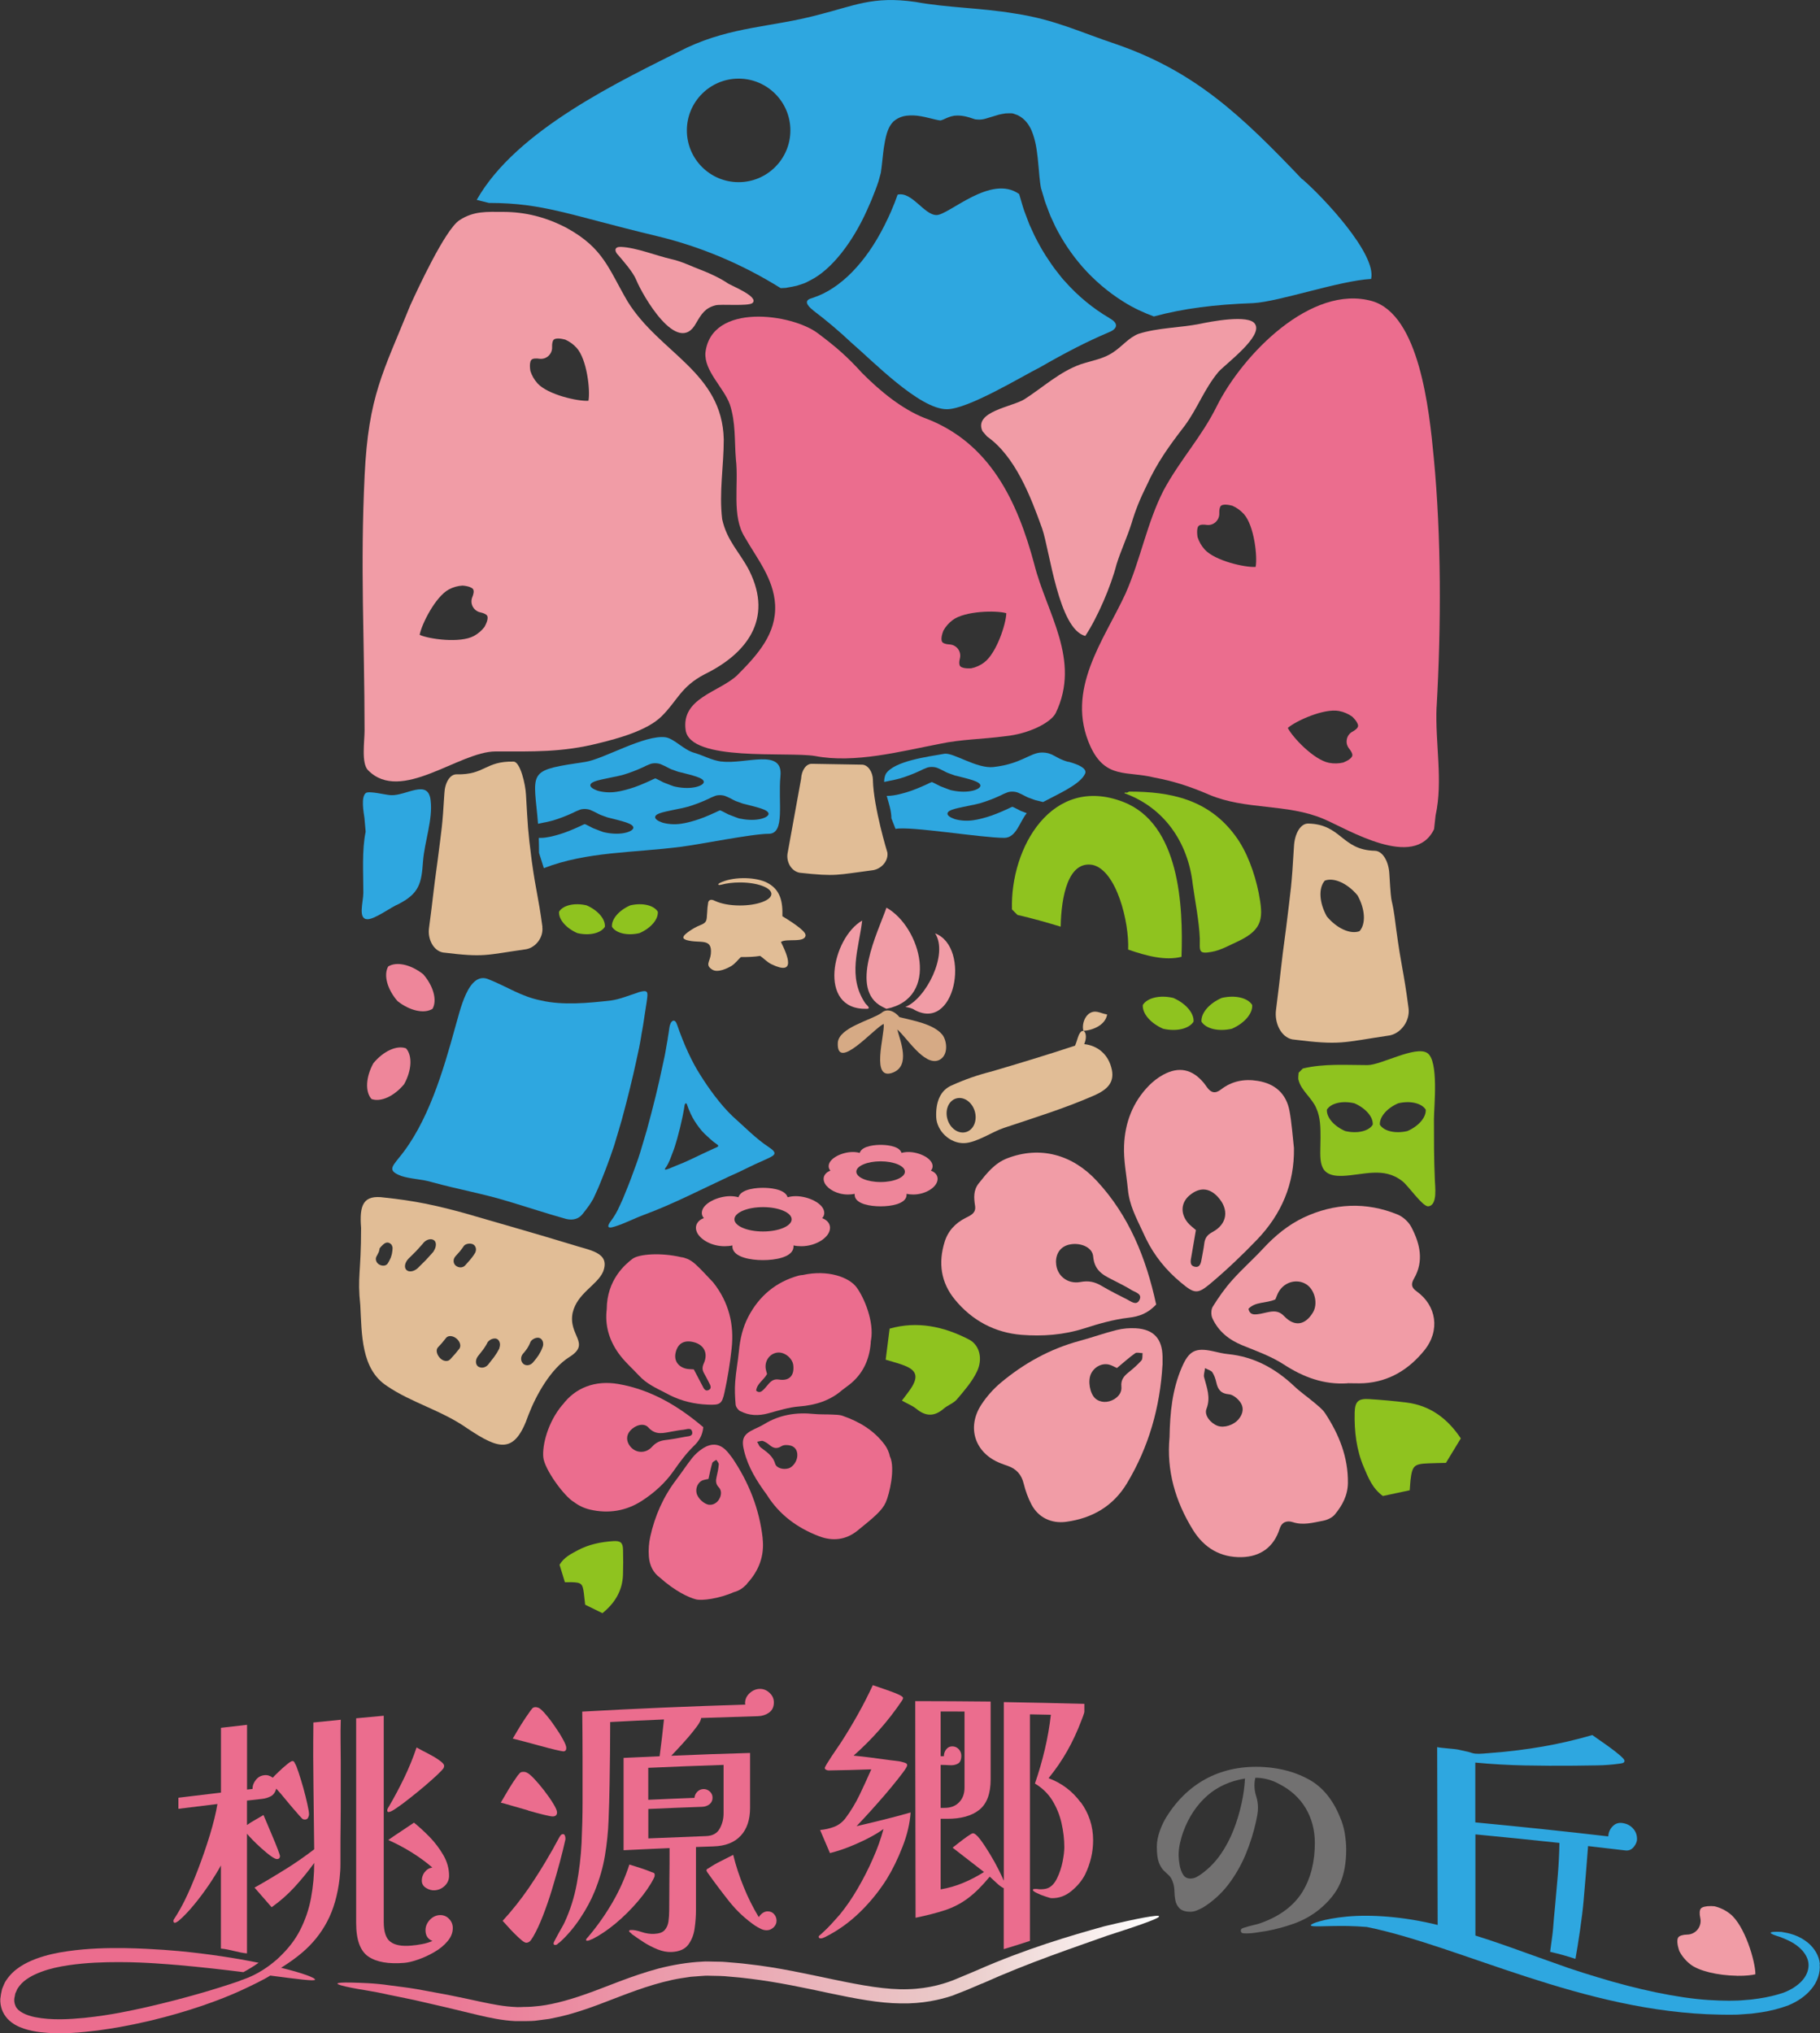 <?xml version="1.0" encoding="UTF-8"?><svg id="_レイヤー_2" xmlns="http://www.w3.org/2000/svg" xmlns:xlink="http://www.w3.org/1999/xlink" viewBox="0 0 298.89 333.86"><rect x="0" y="0" width="298.89" height="333.86" fill="#333333" stroke="none"/><defs><style>.cls-1,.cls-2,.cls-3{fill-rule:evenodd;}.cls-1,.cls-4{fill:#eb6d8e;}.cls-5{fill:#2ea7e0;}.cls-6{fill:#727171;}.cls-7,.cls-3{fill:#8fc31f;}.cls-8{fill:#e1bd96;}.cls-9{fill:#ee869a;}.cls-2,.cls-10{fill:#f19ca6;}.cls-11{fill:#d6aa85;}.cls-12{fill:url(#linear-gradient);}</style><linearGradient id="linear-gradient" x1="55.41" y1="323.21" x2="190.35" y2="323.21" gradientUnits="userSpaceOnUse"><stop offset=".05" stop-color="#eb6d8e"/><stop offset=".76" stop-color="#eaccca"/><stop offset="1" stop-color="#fff"/></linearGradient></defs><g id="_シンボル"><path class="cls-5" d="M59.85,134.31c-.12-.87-.62-3.5.25-4.12.62-.37,3.38.37,4.12.37,2.5.12,6.12-2.75,6.5.87.38,3.12-1,6.75-1.25,10-.25,3.62-.62,5.25-4,7-1.25.5-3.88,2.5-5.12,2.5-1.62,0-.68-2.84-.68-4.34,0-3.25-.25-7.03.38-10.03"/><path class="cls-11" d="M144.76,166.32c-1.88,1.25-6.95,2.4-7.17,4.86-.26,4.94,6.07-2.48,7.54-3.06.2,1.79-2.26,9.56,1.6,7.95,2.76-1.17,1.16-5.04.62-7.04,1.49,1.2,4.43,6.07,6.83,5.04,1.66-.74,1.35-3.25.55-4.21-1.44-1.73-4.75-2.29-7.01-2.85-1.01-1.21-2.19-1.4-2.96-.7Z"/><path class="cls-10" d="M145.58,165.64c8.83-1.77,5.65-13.43,0-16.61-1.41,4.06-6.18,13.43-.71,16.26.21.12.71.35.71.35Z"/><path class="cls-10" d="M142.3,165.64c-8.13.18-5.65-11.66-.71-14.49-.53,4.59-2.47,9.19.53,13.61.59.57.8.9.18.88Z"/><path class="cls-10" d="M148.68,165.33c3.39-1.33,7.11-8.66,4.89-12.08,5.95,2.27,3.3,16.64-3.67,12.4-.5-.23-1.23-.32-1.23-.32Z"/><path class="cls-5" d="M175.46,125.1c-2.25-.61-2.45-1.54-4.36-1.54s-3.33,1.85-7.92,2.38c-2.75.32-6.57-2.39-8.07-2.18h0c-2.74.49-8.21,1.17-9.62,3.28-.21.42-.29.87-.29,1.35.35-.07.72-.15,1.1-.23h0s.15-.03.42-.08c.27-.05.65-.16,1.1-.27.91-.27,2.11-.71,3.29-1.26.3-.15.6-.31,1.07-.48.5-.21,1.3-.18,1.79.03.82.34,1.21.61,1.66.8.81.3,1.36.5,1.38.47h0c2.05.53,4.01.93,4,1.63,0,.61-1.93,1.35-4.61.79h0c-.1-.02-.21-.04-.31-.07h0s-.69-.24-1.69-.64c-.42-.21-1.02-.54-1.33-.66-.02,0-.03-.02-.03,0,.02,0-.02,0-.07.01-.13.05-.41.17-.7.32-1.19.55-2.43,1.06-3.4,1.34-.97.29-1.64.42-1.64.42h0c-.1.02-.2.04-.31.05l-.21.04h0c-.38.06-.74.08-1.09.08.34,1.19.77,2.45.77,3.68l.68,1.74c2.34-.5,14.1,1.47,17.85,1.47,2,0,2.56-2.72,3.7-4.05-.27-.1-.61-.23-.99-.38-.42-.21-1.02-.54-1.33-.66-.02,0-.03-.02-.03,0,.02,0-.02,0-.07.01-.13.05-.41.17-.7.32-1.19.55-2.43,1.06-3.4,1.34-.97.29-1.64.42-1.64.42h0c-.1.02-.2.04-.31.05l-.21.04h0c-1.25.2-2.39.05-3.17-.18-.78-.28-1.2-.6-1.17-.92.09-.68,1.86-.89,3.92-1.35h0s.15-.03.42-.08c.27-.05.65-.16,1.1-.27.91-.27,2.11-.71,3.29-1.26.3-.15.6-.31,1.07-.48.5-.21,1.3-.18,1.79.03.82.34,1.21.61,1.66.8.81.3,1.36.5,1.38.47h0c.36.1.72.19,1.07.27,2.41-1.29,5.6-2.67,6.71-4.31-.16.17-.19.2,0-.01,0,0,0,0,0-.01.03-.04.04-.07.07-.11.06-.1.12-.21.16-.32.19-.74-.92-1.36-2.81-1.87Z"/><path class="cls-5" d="M118.48,125.05c-1.71-.25-2.81-.96-4.52-1.46-1.71-.5-3.21-2.28-4.63-2.53-3.41-.5-10.24,3.6-13.22,4.04-9.07,1.35-8.62,1.35-7.88,8.69.05.5.09.99.13,1.47.3-.06.61-.13.94-.2h0s.15-.03.42-.08c.27-.05.65-.16,1.1-.27.91-.27,2.11-.71,3.29-1.26.3-.15.6-.31,1.07-.48.5-.21,1.3-.18,1.79.03.82.34,1.21.61,1.66.8.81.3,1.36.5,1.38.47h0c2.05.53,4.01.93,4,1.63,0,.61-1.93,1.35-4.61.79h0c-.1-.02-.21-.04-.31-.07h0s-.69-.24-1.69-.64c-.42-.21-1.02-.54-1.33-.66-.02,0-.03-.02-.03,0,.02,0-.02,0-.07.01-.13.05-.41.17-.7.32-1.19.55-2.43,1.06-3.4,1.34-.97.29-1.64.42-1.64.42h0c-.1.02-.2.04-.31.05l-.21.04h0c-.43.07-.84.08-1.23.08.03.83.04,1.64.04,2.45l.79,2.51c7.11-2.75,14.79-2.5,22.46-3.5,2.95-.35,11.72-2.14,14.47-2.14s1.51-5.15,1.93-9.49c.45-4.62-5.71-1.88-9.69-2.38ZM107.55,127.83c-.13.05-.41.17-.7.32-1.19.55-2.43,1.06-3.4,1.34-.97.29-1.64.42-1.64.42h0c-.1.02-.2.04-.31.05l-.21.04h0c-1.25.2-2.39.05-3.17-.18-.78-.28-1.2-.6-1.17-.92.09-.68,1.86-.89,3.92-1.35h0s.15-.03.42-.08c.27-.05.65-.16,1.1-.27.91-.27,2.11-.71,3.29-1.26.3-.15.6-.31,1.07-.48.5-.21,1.3-.18,1.79.03.82.34,1.21.61,1.66.8.81.3,1.36.5,1.38.47h0c2.05.53,4.01.93,4,1.63,0,.61-1.93,1.35-4.61.79h0c-.1-.02-.21-.04-.31-.07h0s-.69-.24-1.69-.64c-.42-.21-1.02-.54-1.33-.66-.02,0-.03-.02-.03,0,.02,0-.02,0-.07.01ZM121.62,134.43h0c-.1-.02-.21-.04-.31-.07h0s-.69-.24-1.69-.64c-.42-.21-1.02-.54-1.33-.66-.02,0-.03-.02-.03,0,.02,0-.02,0-.07.01-.13.05-.41.17-.7.32-1.19.55-2.43,1.06-3.4,1.34-.97.29-1.64.42-1.64.42h0c-.1.02-.2.04-.31.05l-.21.04h0c-1.25.2-2.39.05-3.17-.18-.78-.28-1.2-.6-1.17-.92.09-.68,1.86-.89,3.92-1.35h0s.15-.03.42-.08c.27-.05.65-.16,1.1-.27.91-.27,2.11-.71,3.29-1.26.3-.15.6-.31,1.07-.48.5-.21,1.3-.18,1.79.03.82.34,1.21.61,1.66.8.81.3,1.36.5,1.38.47h0c2.05.53,4.01.93,4,1.63,0,.61-1.93,1.35-4.61.79Z"/><path class="cls-2" d="M221.29,227.13c-3.87.25-7.24-1-10.48-3.11-2.07-1.34-4.47-2.19-6.78-3.13-2.2-.9-3.93-2.28-4.92-4.43-.25-.54-.24-1.45.06-1.92.95-1.53,2-3.02,3.2-4.36,1.61-1.81,3.44-3.42,5.09-5.2,1.93-2.09,4.13-3.89,6.65-5.08,5-2.34,10.22-2.6,15.4-.49.91.37,1.83,1.22,2.28,2.09,1.41,2.7,2.09,5.56.42,8.44-.52.9-.43,1.47.44,2.09,3.28,2.34,3.89,6.45,1.26,9.69-2.52,3.11-5.76,5.14-9.9,5.39-.91.05-1.82,0-2.73,0ZM205.03,214.92c.21.94.86.93,1.45.87.67-.07,1.33-.28,1.99-.39.91-.16,1.66-.1,2.42.7,1.7,1.79,3.46,1.5,4.73-.61.86-1.44.31-3.74-1.11-4.63-1.51-.94-3.55-.4-4.5,1.22-.26.44-.41.94-.56,1.27-1.55.69-3.3.33-4.43,1.56Z"/><path class="cls-2" d="M189.88,214.18c-1.37,1.46-2.78,1.98-4.56,2.18-2.46.29-4.89.99-7.26,1.75-3.38,1.08-6.86,1.33-10.29,1.06-4.37-.35-8.13-2.34-10.96-5.8-2.31-2.81-2.73-6.02-1.69-9.43.55-1.81,1.77-3.13,3.5-3.99.79-.4,1.71-.77,1.51-1.98-.2-1.28-.3-2.54.61-3.68,1.33-1.66,2.58-3.3,4.71-4.12,5.38-2.05,10.66-.61,14.67,3.72,5.31,5.72,8.11,12.69,9.75,20.29ZM173.43,207.28c.03,2.08,1.81,3.63,4.03,3.21,1.31-.25,2.33-.02,3.42.62,1.37.81,2.79,1.53,4.21,2.24.63.32,1.5,1.06,2,.16.6-1.08-.64-1.31-1.29-1.71-.77-.49-1.59-.89-2.39-1.31-1.77-.93-3.66-1.53-3.88-4.17-.12-1.57-2.13-2.33-3.83-1.99-1.45.28-2.3,1.38-2.28,2.94Z"/><path class="cls-2" d="M192.07,235.96c.07-4,.44-7.81,2.01-11.44,1.16-2.71,2.21-3.3,5.13-2.66.81.18,1.63.39,2.45.47,4.26.42,7.77,2.34,10.84,5.23,1.04.99,2.24,1.81,3.34,2.74.63.54,1.33,1.06,1.78,1.74,2.29,3.48,3.8,7.23,3.74,11.49-.03,2-.93,3.67-2.15,5.14-.44.53-1.25.9-1.95,1.03-1.62.3-3.24.78-4.93.23-.95-.31-1.82-.06-2.17,1.06-.97,3.06-3.2,4.62-6.28,4.68-3.43.07-6.12-1.5-7.95-4.45-2.93-4.72-4.38-9.8-3.86-15.26ZM197.9,224.63c-.08.66-.26,1.11-.16,1.49.44,1.71,1.13,3.32.39,5.21-.41,1.06.71,2.37,1.83,2.78,1.06.39,2.64-.11,3.46-1.1.76-.91.91-1.96.18-2.9-.42-.54-1.15-1.13-1.78-1.18-1.32-.11-1.82-.79-2.07-1.94-.13-.58-.33-1.18-.65-1.67-.19-.29-.67-.4-1.21-.69Z"/><path class="cls-2" d="M212.5,188.5c.09,5.9-2.06,10.87-6.06,15.04-2.41,2.51-4.94,4.92-7.6,7.16-2.18,1.84-2.68,1.74-4.91-.12-2.41-2-4.36-4.39-5.74-7.22-.2-.41-.38-.83-.58-1.24-1.02-2.19-2.14-4.25-2.38-6.82-.23-2.4-.73-4.79-.63-7.21.15-3.77,1.42-7.12,4.09-9.85.68-.69,1.48-1.31,2.34-1.78,2.58-1.4,4.77-.92,6.66,1.34.19.23.36.49.54.73.65.91,1.35,1.08,2.29.35,1.78-1.38,3.82-1.77,6.02-1.41,2.86.46,4.7,2.09,5.23,4.94.37,2,.5,4.05.73,6.08ZM196.39,201.99c-.27,1.6-.5,2.94-.73,4.27-.12.67-.35,1.52.53,1.72.9.21,1.04-.64,1.16-1.33.14-.82.32-1.63.42-2.46.11-.89.46-1.42,1.33-1.89,2.49-1.32,2.79-3.74.88-5.8-1.4-1.51-3.01-1.59-4.62-.24-1.39,1.17-1.55,2.9-.34,4.44.37.47.88.82,1.38,1.27Z"/><path class="cls-2" d="M190.91,224.11c-.4,6.93-2.24,13.44-5.82,19.41-2.26,3.77-5.7,5.77-10.01,6.35-2.42.32-4.57-.7-5.7-2.87-.55-1.06-.98-2.23-1.26-3.39-.36-1.48-1.18-2.41-2.58-2.91-.43-.15-.86-.3-1.28-.47-4.16-1.66-5.56-5.86-3.08-9.63.86-1.31,1.95-2.54,3.15-3.55,3.82-3.2,8.11-5.58,12.96-6.89,2.05-.55,4.05-1.28,6.11-1.79,1.01-.25,2.11-.34,3.15-.28,2.93.18,4.32,1.73,4.37,4.67,0,.46,0,.91,0,1.37ZM183.44,224.62c-.47-.21-.86-.45-1.29-.56-1.17-.3-2.43.36-2.98,1.5-.55,1.15-.2,3.21.68,4.03.81.74,2.08.79,3.16.13.76-.48,1.24-1.17,1.15-2.06-.11-1.05.38-1.69,1.13-2.29.76-.61,1.51-1.26,2.16-1.99.23-.26.14-.8.19-1.21-.41,0-.95-.17-1.22.02-.98.69-1.88,1.51-2.99,2.43Z"/><path class="cls-1" d="M146.16,239.2s0,0,0,0c-.14-.69-.41-1.35-.85-1.96-1.76-2.38-4.18-3.82-6.92-4.77-.53-.19-1.14-.18-1.72-.21-1-.05-2.01,0-3-.1-2.92-.3-5.67.13-8.2,1.69-.49.3-1.03.53-1.55.78-1.88.88-2.21,1.65-1.71,3.64.67,2.67,2.08,4.93,3.73,7.17,2.02,3.24,4.97,5.43,8.58,6.8,2.25.86,4.41.59,6.27-.9,2.78-2.25,4.06-3.31,4.67-4.66.61-1.35,1.58-5.52.72-7.48ZM129.49,241.09c-.79.25-1.96,0-2.19-.76-.4-1.36-1.45-1.95-2.42-2.71-.21-.17-.3-.49-.54-.89.42-.07.73-.21.96-.13.38.14.75.38,1.07.65.63.53,1.19.7,1.97.2.37-.24,1.02-.22,1.48-.1.8.21,1.16.86,1.12,1.68-.04.89-.7,1.83-1.45,2.07Z"/><path class="cls-1" d="M121.57,231.69c1.46.77,3,.8,4.59.37,1.67-.45,3.36-1,5.07-1.13,2.68-.21,5.07-.94,7.1-2.71.5-.39,1.03-.75,1.51-1.16,2.12-1.83,3.05-4.25,3.18-6.94,0-.02.01-.03.02-.05.56-3.08-1.15-7.06-2.37-8.7-1.21-1.65-4.7-2.94-8.81-2.03h0c-.24.02-.47.04-.68.1-3.75,1.02-6.53,3.37-8.3,6.78-.9,1.72-1.35,3.65-1.53,5.62-.16,1.68-.49,3.34-.61,5.03-.1,1.25-.04,2.51.07,3.76.04.39.42.9.78,1.09ZM125.97,225.6c-.06-.24-.18-.58-.23-.94-.16-1.29.73-2.46,1.97-2.58,1.16-.11,2.44.93,2.57,2.09.19,1.7-.66,2.61-2.35,2.34-.76-.12-1.2.16-1.64.64-.32.34-.6.74-.94,1.06-.3.28-.66.56-1.17.13.11-1.16,1.22-1.7,1.79-2.74Z"/><path class="cls-1" d="M110.63,241.5c.99-1.42,2.04-2.84,3.27-4.04.9-.86,1.46-1.75,1.6-3.13-4.12-3.5-8.62-6.17-13.96-7.09-3.75-.64-7.03.56-9.17,3.44,0-.01,0-.03,0-.03-2.4,2.85-3.33,6.6-3.15,8.6s3.47,6.49,5.06,7.39c0,0,0,0,.01,0,.73.56,1.59.98,2.6,1.22,3.03.71,5.94.23,8.51-1.43,2.01-1.3,3.83-2.92,5.24-4.94ZM103.49,237.48c-.67-.85-.67-1.82.02-2.59.8-.9,2.23-1.33,2.96-.52,1.23,1.37,2.53.9,3.9.67.62-.11,1.25-.23,1.88-.29.53-.05,1.31-.45,1.43.4.11.71-.69.66-1.17.76-1.09.21-2.18.41-3.28.54-.87.11-1.53.41-2.15,1.1-1.05,1.17-2.69,1.06-3.59-.07Z"/><path class="cls-1" d="M104.95,225.87c1.22,1.32,2.71,1.99,4.2,2.76.28.15.56.3.84.44,1.96.98,4.05,1.47,6.23,1.56,2.02.08,2.34-.07,2.76-2.01.52-2.36.9-4.76,1.17-7.17.45-3.99-.47-7.65-3.01-10.87-.99-1.02-1.92-2.1-2.98-3.05-.41-.37-.83-.64-1.27-.83h0s-.02,0-.03-.01c-.33-.14-.67-.24-1.02-.28-3.29-.77-6.92-.52-7.97.28-1.17.89-4.21,3.42-4.23,8.28-.32,2.64.39,5.02,1.9,7.17.97,1.38,2.26,2.49,3.4,3.72ZM113.6,220.3c1.93.33,2.79,1.79,1.97,3.58-.28.63-.25,1.07.06,1.61.29.5.54,1.02.81,1.53.23.43.51.96-.08,1.22-.57.26-.8-.31-1.02-.73-.44-.84-.88-1.67-1.4-2.67-.47-.04-.9-.02-1.3-.12-1.32-.34-1.97-1.36-1.69-2.6.32-1.43,1.24-2.06,2.65-1.82Z"/><path class="cls-1" d="M125.25,252.57c-.54-4.81-2.28-9.19-4.99-13.19-.19-.25-.38-.5-.58-.75-1.27-1.61-2.7-1.87-4.39-.73-.6.41-1.17.92-1.62,1.49-.92,1.16-1.72,2.4-2.62,3.58-2.12,2.78-3.49,5.9-4.25,9.29-.24,1.07-.32,2.21-.24,3.3.11,1.51.76,2.69,1.74,3.41,2.58,2.3,4.74,3.3,5.99,3.63.97.26,3.84-.12,6.24-1.19.68-.17,1.32-.53,1.87-1.08.16-.12.26-.24.31-.35,1.91-2.07,2.86-4.52,2.53-7.4ZM115.4,243.06c.28-.12.6-.15.95-.23.22-.98.38-1.81.62-2.61.07-.22.43-.36.67-.53.14.25.42.51.4.75-.05.67-.19,1.35-.35,2.01-.16.65-.17,1.21.34,1.74.43.45.46,1.04.24,1.62-.31.82-1.04,1.33-1.8,1.26-.83-.08-1.9-1.07-2.08-1.94-.18-.86.24-1.76,1.01-2.09Z"/><path class="cls-3" d="M98.92,264.86c-.95-.47-1.83-.9-2.82-1.38-.07-.59-.14-1.26-.22-1.92-.2-1.54-.41-1.73-2.01-1.78-.31,0-.61,0-1.1.01-.3-.97-.6-1.95-.88-2.87.73-1.22,1.86-1.77,2.94-2.35,1.83-.99,3.83-1.4,5.88-1.53,1.23-.08,1.59.27,1.61,1.47.04,1.36.03,2.72-.01,4.07-.1,2.65-1.37,4.67-3.38,6.29Z"/><path class="cls-3" d="M239.91,236.16c-.83,1.36-1.59,2.61-2.45,4.03-.9.02-1.9.04-2.9.08-2.33.09-2.64.39-2.92,2.77-.05.46-.07.92-.13,1.65-1.49.32-2.99.63-4.41.94-1.73-1.26-2.39-3.01-3.12-4.71-1.23-2.87-1.58-5.91-1.51-8.99.05-1.85.62-2.33,2.41-2.21,2.03.13,4.06.31,6.08.56,3.95.49,6.79,2.67,8.94,5.89Z"/><path class="cls-3" d="M148.12,229.96c.68-.93,1.26-1.6,1.7-2.35.93-1.61.64-2.57-1.06-3.3-.99-.43-2.06-.67-3.31-1.06.2-1.59.41-3.2.65-5.1,4.53-1.29,8.9-.36,13.04,1.79,1.74.91,2.31,3.17,1.29,5.28-.8,1.66-2.07,3.11-3.27,4.53-.56.66-1.51.96-2.18,1.54-1.52,1.32-2.96,1.3-4.5.02-.59-.49-1.36-.78-2.36-1.34Z"/><path class="cls-9" d="M61.01,180.45c-1.07-1.2-.94-3.62.31-5.88,1.64-1.99,3.85-3,5.36-2.44,1.07,1.2.94,3.63-.31,5.88-1.64,1.99-3.85,2.99-5.36,2.44Z"/><path class="cls-9" d="M63.75,158.69c1.36-.86,3.73-.33,5.75,1.27,1.69,1.94,2.32,4.29,1.53,5.68-1.36.86-3.73.33-5.75-1.27-1.69-1.94-2.32-4.29-1.53-5.68Z"/><path class="cls-7" d="M187.68,165c.75-1.18,2.81-1.66,5-1.15,2.06.89,3.44,2.51,3.33,3.9-.75,1.18-2.81,1.66-5,1.16-2.06-.9-3.44-2.51-3.33-3.9Z"/><path class="cls-7" d="M205.64,165c-.75-1.18-2.81-1.66-5-1.15-2.06.89-3.44,2.51-3.33,3.9.75,1.18,2.81,1.66,5,1.16,2.06-.9,3.44-2.51,3.33-3.9Z"/><path class="cls-7" d="M91.81,149.69c.67-1.07,2.54-1.5,4.52-1.04,1.86.81,3.11,2.26,3.01,3.52-.67,1.07-2.54,1.5-4.52,1.04-1.86-.81-3.11-2.26-3.01-3.52Z"/><path class="cls-7" d="M108.03,149.69c-.67-1.07-2.54-1.5-4.52-1.04-1.86.81-3.11,2.26-3.01,3.52.67,1.07,2.54,1.5,4.52,1.04,1.86-.81,3.11-2.26,3.01-3.52Z"/><path class="cls-8" d="M89.06,152.18c.22,1.67-1.01,3.34-2.61,3.67-6.82.97-6.84,1.38-13.71.54-1.61-.31-2.52-2.26-2.29-3.97.74-5.54.64-5.55,1.41-11.06.7-5.53.78-5.52,1.12-11.1.08-1.75.91-3.15,2.01-3.12,4.67.1,4.67-2.19,9.35-2.09,1.1.02,1.96,3.73,2.04,5.44.33,5.47.26,5.46.95,10.89.76,5.42,1.01,5.39,1.75,10.8Z"/><path class="cls-8" d="M143.36,128.05c-.04-1.35-.83-2.48-1.79-2.5-4.12-.08-4.13-.06-8.24-.14-.96-.02-1.7,1.09-1.77,2.47l-2.23,12.29c-.2,1.35.6,2.88,2.02,3.13,6.06.66,6.08.34,12.08-.43,1.41-.27,2.49-1.58,2.3-2.9,0,0-2.25-7.28-2.38-11.91Z"/><path class="cls-8" d="M93.79,204.31c-5.75-1.75-11.5-3.37-17.5-5.12-4.75-1.3-8.2-2.04-13.17-2.56-3.44-.49-4.13,1.15-3.82,5,0,7.41-.63,7.93-.13,12.68.25,4.75.12,10.5,4.37,13.25,4,2.75,9,4,13.25,7,5.25,3.5,7.75,4.25,10-2.25,1.25-3.25,3.66-7.59,6.72-9.5,3.6-2.26-.22-3.5.53-7.25.75-3.25,4-4.5,5-6.75,1.25-3.25-2.25-3.5-5.25-4.5ZM64.23,206.37c-.26.62-.56,1.1-.56,1.09h0c-.29.41-.86.45-1.37.18-.51-.27-.7-.88-.5-1.28h0l.02-.05h0s.23-.4.38-.73c.12-.34.13-.55.13-.55h0v-.02s0-.01,0-.01h0s.04-.08.1-.14c.04-.05.09-.11.16-.19.15-.15.34-.36.57-.51.24-.15.5-.2.76-.08.13.06.26.15.37.28.09.13.15.31.18.49h0s.01.88-.26,1.51ZM71.24,205.42s-.14.22-.4.48c-.25.27-.58.64-.91,1-.68.67-1.36,1.35-1.36,1.35h0c-.62.54-1.42.67-1.83.26-.41-.41-.26-1.21.32-1.82h0s.07-.07.07-.07h0s.61-.6,1.21-1.2c.28-.31.56-.61.76-.84.21-.23.34-.38.34-.38h0s.05-.07.05-.07l.04-.05h0c.46-.55,1.2-.77,1.69-.48.48.28.49,1.08,0,1.83h0ZM75.49,221.38s-.37.45-.74.91c-.43.47-.85.94-.85.94h0c-.42.39-1.14.28-1.65-.26-.51-.54-.68-1.27-.39-1.66h0s.03-.05.03-.05h0s.34-.37.68-.74c.35-.43.69-.85.69-.85h0s.04-.05.04-.05l.03-.03h0c.38-.35,1.08-.27,1.64.19.56.47.77,1.15.51,1.59h0ZM77.81,206.05c-.15.24-.37.51-.59.78-.43.49-.86.97-.86.97h0c-.38.37-.98.39-1.46.05-.47-.33-.54-1.03-.17-1.49h0s.04-.06.04-.06h0s.38-.42.76-.85c.34-.41.6-.81.6-.81h0s.03-.04.03-.04l.02-.03h0c.13-.17.33-.27.55-.33.23-.06.51-.08.78,0,.27.08.48.26.58.52.12.27.1.6-.04.9h0s-.09.18-.25.4ZM82.02,221.34s-.02.05-.06.15c-.05.09-.12.21-.2.36-.16.31-.41.65-.65,1-.48.62-.96,1.23-.96,1.23h0c-.43.48-1.05.61-1.56.33-.5-.27-.57-1.07-.15-1.66h0s.05-.07.05-.07h0s.43-.55.86-1.1c.39-.53.65-1.03.65-1.03h0s.02-.06.02-.06v-.04h.02c.12-.21.32-.37.52-.49.22-.12.5-.21.78-.19.28.02.51.18.65.47.16.3.16.7.02,1.09h0ZM89.16,221.02s-.06.22-.19.51c-.12.31-.33.66-.54,1.01-.45.67-.98,1.25-.98,1.25h0c-.5.49-1.23.48-1.6.05-.38-.45-.34-1.09,0-1.52h0l.04-.05h0s.39-.43.7-.89c.3-.47.48-.93.48-.93h0s.02-.05.02-.05v-.04h.01c.09-.2.27-.36.46-.48.21-.13.48-.24.76-.24.28,0,.53.12.7.38.18.26.23.63.15,1h0Z"/><path class="cls-5" d="M126.29,188.37c-2.11-1.37-4.11-3.43-5.99-5.1-1.98-1.88-3.95-4.61-5.31-6.8-1.29-2-2.65-4.87-3.8-8.24,0-.01-.01-.02-.02-.03-.35-1.07-1.07-.65-1.24.52-.08.57-.16,1.17-.27,1.77,0,.01,0,.03,0,.05l-.23,1.31-.14.82-.13.7-.42,1.93c-.57,2.78-1.47,6.46-2.55,10.38-.17.56-.34,1.12-.5,1.68-.37,1.26-.75,2.57-1.2,3.78-.62,1.74-1.21,3.31-1.78,4.67l-.13.32-.27.67-.4.88c-.09.18-.16.35-.24.51-.15.34-.3.66-.46.92-.17.32-.34.57-.46.76l-.1.15c-.15.23-.24.34-.24.34,0,0-.02.02-.02.03-.62.79-.7,1.27.05,1.14.16-.04.32-.08.47-.13.02,0,.03,0,.05-.01,1.62-.5,3.23-1.35,4.81-1.93,4.8-1.78,9.19-4.07,13.89-6.26,1.98-.84,3.87-1.88,5.85-2.72,1.57-.73,2.46-1,.77-2.11ZM117.41,188.5c-.64.27-1.24.6-1.88.87-1.51.7-2.92,1.44-4.46,2.01-.51.19-1.02.46-1.54.62,0,0,0,0-.01,0-.05.02-.1.03-.15.04-.24.04-.22-.11-.02-.36,0,0,0,0,0,0,0,0,.03-.04.08-.11l.03-.05c.04-.06.09-.14.15-.25.05-.08.1-.18.15-.29.02-.05.05-.11.08-.17l.13-.28.09-.22.04-.1c.18-.44.37-.94.57-1.5.14-.39.26-.81.38-1.21.05-.18.11-.36.16-.54.35-1.26.64-2.44.82-3.33l.13-.62.04-.23.05-.26.08-.42s0,0,0-.01c.04-.19.06-.38.09-.57.05-.37.29-.51.4-.17,0,0,0,0,0,.01.37,1.08.81,2,1.22,2.65.44.7,1.07,1.58,1.7,2.18.6.54,1.25,1.2,1.92,1.64.55.35.26.44-.25.68Z"/><path class="cls-5" d="M104.77,162.97c-1.53.49-3.01,1.11-4.42,1.3-3.66.42-7.94.83-11.49,0-3.24-.63-5.64-2.3-8.56-3.45-3.45-1.57-4.8,5.43-5.54,7.83-1.98,7.2-4.49,15.77-9.29,21.51-1.15,1.46-1.78,2.09.42,2.92,1.57.52,3.45.52,5.12,1.04,4.18,1.15,8.35,1.88,12.43,3.13,3.19.95,6.38,2.02,9.57,2.9,1.24.28,2.08-.12,2.61-.75.32-.4.64-.8.94-1.22.02-.03.03-.05.05-.07,0,0,.07-.09.13-.18l.16-.24c.14-.2.26-.41.38-.62,0-.01.02-.03.03-.04l.11-.18.37-.8c.05-.12.12-.26.18-.4.12-.25.25-.53.38-.86l.32-.78.37-.92c.16-.39.32-.8.48-1.24.09-.25.19-.5.28-.75l.11-.31.29-.78.4-1.17c.25-.67.45-1.38.67-2.13l.09-.29.24-.81.51-1.74c.95-3.49,1.8-6.96,2.34-9.49.1-.46.19-.89.28-1.29.16-.73.3-1.36.38-1.86l.2-1.15s0-.04,0-.06l.15-.82c.1-.53.18-1.05.26-1.57.05-.29.09-.59.13-.87.05-.31.1-.61.14-.91.08-.47.15-.92.21-1.36l.09-.69c.16-1.19-.19-1.23-1.5-.86Z"/><path class="cls-10" d="M123.07,93.73c-1.58-3.08-3.68-4.88-4.47-8.48-.53-4.37.26-8.74.26-13.11-.26-11.05-10.52-14.14-15.78-22.62-3.16-5.4-3.94-8.74-9.99-12.08-3.42-1.8-6.84-2.65-10.52-2.65-2.63,0-4.75-.18-7.12,1.37-2.37,1.54-7.01,11.64-8.07,13.96-4.47,11.05-6.87,14.86-7.5,27.94-.73,15.23-.02,26.7-.01,41.87,0,1.82-.56,5.39.57,6.53,5.42,5.51,14.91-3.08,20.96-3.08s10.9.18,16.95-1.36c3.16-.77,7.89-2.06,10.26-4.37,2.63-2.57,3.16-4.88,7.1-6.94,6.84-3.34,11.31-9,7.36-16.97ZM79.57,102.93c-.47.62-1.08,1.14-1.78,1.51-2.24,1.19-7.3.51-8.87-.2.29-1.69,2.57-6.27,4.8-7.46.7-.38,1.48-.59,2.25-.63,1.1.09,1.52.38,1.65.5.34.32.08,1.07-.05,1.38-.21.51-.19,1.09.07,1.58.1.18.22.35.37.48.25.23.55.39.89.46.44.09.81.25,1.01.43.43.4-.06,1.44-.34,1.95ZM96.65,65.8c-1.71.13-6.7-.99-8.39-2.87-.53-.59-.93-1.29-1.16-2.03-.17-1.09,0-1.57.09-1.72.23-.41,1.02-.33,1.36-.28.55.08,1.1-.08,1.51-.45.15-.14.28-.3.38-.48.16-.29.25-.63.23-.98-.02-.45.04-.85.17-1.09.29-.52,1.41-.29,1.98-.14.71.31,1.36.78,1.89,1.37,1.69,1.89,2.25,6.97,1.93,8.66Z"/><path class="cls-4" d="M235.93,116.09c.75-13.27.78-27.96-.47-40.95-.75-7.91-2.37-23.44-10.12-25.7-10-2.82-21.25,8.75-25.5,17.23-2.5,5.08-6,8.75-8.75,13.84-2.75,5.37-3.75,11.3-6.25,16.95-3.5,7.62-10,15.81-5.75,25.13,2.5,5.37,6,3.95,10.5,5.08,3,.56,5.75,1.41,9,2.82,6,2.54,12.75,1.42,18.75,3.96,4,1.69,14.92,8.47,18.17,1.69l.25-2.26c1.25-5.65-.09-11.86.16-17.79ZM206.22,93.08c-1.71.13-6.7-.99-8.39-2.87-.53-.59-.93-1.29-1.16-2.03-.17-1.09,0-1.57.09-1.72.23-.41,1.02-.33,1.36-.28.55.09,1.1-.08,1.51-.45.15-.14.28-.3.38-.48.16-.29.25-.63.23-.98-.02-.45.04-.85.17-1.09.29-.52,1.41-.29,1.98-.14.71.31,1.36.78,1.89,1.37,1.69,1.89,2.25,6.97,1.93,8.66ZM222.11,120.13c-.49.26-.83.73-.93,1.27-.04.2-.04.41-.02.61.05.33.19.65.41.92.29.35.48.7.52.97.08.59-.95,1.08-1.49,1.3-.75.18-1.56.2-2.34.05-2.49-.48-6-4.19-6.77-5.73,1.29-1.14,5.94-3.26,8.42-2.78.78.15,1.52.47,2.15.92.8.76.94,1.25.97,1.43.07.46-.62.88-.91,1.04Z"/><path class="cls-4" d="M151.85,68.64c-3.75-1.5-7.22-4.34-10.22-7.34-2.5-2.75-4.28-4.3-7.28-6.55-4.25-3.25-17.5-5.12-18.5,3.13-.25,3,3,5.75,4,8.5,1,3,.75,6,1,9,.5,4.25-.75,9.38,1.5,12.88,2,3.5,4.69,6.74,4.94,10.99.25,4.75-2.77,8.17-6.27,11.67-3,2.75-9.17,3.71-8.42,8.96s16.75,3.5,21.25,4.25c6.5,1.25,14-.75,20.5-2,3.5-.75,7-.75,10.75-1.25,3.84-.39,7.38-2.17,8.25-3.75,4.25-8.75-1.5-16.5-3.5-24.5-2.75-10.25-7.25-20-18-24ZM161.63,108.77c-.64.48-1.37.81-2.13.96-1.1.07-1.56-.15-1.71-.25-.39-.26-.24-1.05-.15-1.38.13-.54.02-1.1-.31-1.55-.12-.17-.27-.31-.44-.42-.28-.19-.61-.3-.95-.32-.45-.02-.84-.12-1.07-.27-.49-.33-.16-1.43.05-1.98.37-.68.9-1.28,1.54-1.76,2.03-1.51,7.15-1.6,8.8-1.12-.03,1.72-1.6,6.58-3.64,8.09Z"/><path class="cls-5" d="M213.86,29.45c-10-10.5-17.57-17.7-30.57-22.2-6-2-10-4.01-16.5-5.01-6-1-11-.93-16.5-1.93-7-1-10,.65-16,2.15-7.5,2-14,1.87-21.5,5.37-11,5.5-28,13.49-34.5,24.99l2,.5c9,0,13.22,2,27.5,5.42,7.32,1.75,14.17,4.67,20.42,8.57.25-.02.52-.03.84-.04l.36-.07c.44-.07.93-.16,1.47-.29l1.12-.37c.22-.07.44-.19.67-.31.17-.09.34-.18.51-.26,3.33-1.71,6.79-6.04,9.26-11.58,0-.03.02-.06.04-.1.42-.9.83-1.88,1.25-3,.21-.56.39-1.04.54-1.52l.38-1.38c.1-.62.17-1.31.25-2.02.05-.42.09-.84.14-1.27.07-.59.15-1.18.27-1.79.12-.62.24-1.25.54-2,.18-.42.39-.87.88-1.37.51-.43.97-.66,1.52-.82.78-.21,1.64-.2,2.4-.12.84.1,1.62.3,2.31.47.4.1.77.19,1.13.26.17.03.28.05.36.05.03,0,.07-.01.24-.07.19-.06.3-.12.44-.18.37-.17.87-.41,1.57-.53.22-.02.38-.03.54-.03,1.04,0,1.9.29,2.46.48.21.07.46.16.54.16.04,0,.08,0,.12,0l.22.02c.37.03.82-.01,1.29-.15.29-.08.58-.17.89-.27.34-.11.7-.22,1.1-.33.37-.12.85-.19,1.28-.26.28-.01.44-.02.66-.02h.21c.27,0,.45.06.6.12.24.08.37.13.52.19,1.28.62,1.9,1.7,2.25,2.45.69,1.65.87,3.15,1.04,4.59.07.64.12,1.27.18,1.89.06.76.13,1.5.22,2.2.04.33.09.58.14.86l.27.9c.06.19.12.4.18.6.12.43.24.84.4,1.23l.26.69c.15.39.29.79.45,1.17l.83,1.79c1.19,2.34,2.66,4.52,4.35,6.46.01.02.03.03.04.05,1.93,2.2,4.24,4.17,6.67,5.69,1.75,1.12,3.49,1.89,5.08,2.48,4.89-1.32,9.99-1.96,16.32-2.19,4.31-.24,14.06-3.67,19.36-3.97.95-4.11-8.02-13.57-11.3-16.39ZM121.3,29.91c-4.7,0-8.5-3.81-8.5-8.5s3.81-8.5,8.5-8.5,8.5,3.81,8.5,8.5-3.81,8.5-8.5,8.5Z"/><path class="cls-5" d="M182.2,52.24s.01,0,.02,0c-2.68-1.56-5.2-3.63-7.31-6.02-.37-.38-.69-.79-1-1.19l-.1-.13s-.02-.03-.03-.04c-.76-.92-1.42-1.92-2.05-2.89l-.6-.98c-.58-1.02-1.17-2.08-1.65-3.2l-.42-.91-.38-1c-.08-.23-.17-.45-.25-.66-.16-.42-.33-.86-.46-1.32l-.58-1.97s0-.04-.01-.06c-4.62-3.34-11.54,3.44-13.58,3.44s-4.05-3.92-6.39-3.35c-.16.44-.31.86-.45,1.23,0,.03-.02.06-.03.08l-.62,1.5c-.03.06-.13.31-.25.55l-.23.51s-.02.03-.03.05c-1.47,3.15-3.18,5.83-5.09,7.96-1.92,2.18-4.18,3.87-6.36,4.74-.2.07-.36.13-.52.19-.18.07-.36.14-.55.2-1.24.33-.84,1.13.27,1.99.03.02.03.03.05.05,2.15,1.62,4.21,3.37,6.19,5.23,3.5,3,11.2,10.95,15.7,10.95,3.5,0,12.3-5.38,15.3-6.88,4.1-2.36,7.69-4.22,11.14-5.68.05-.02.09-.05.16-.07,1.32-.51,1.78-1.41.11-2.32Z"/><path class="cls-8" d="M231.32,165.55c-.86-6.55-1.16-6.51-2.04-13.08-.8-6.58-.72-2.31-1.11-8.94-.09-2.07-1.1-3.81-2.38-3.84-5.48-.12-5.48-4.35-10.94-4.47-1.28-.03-2.25,1.67-2.35,3.79-.4,6.76-.49,6.75-1.3,13.44-.91,6.68-.79,6.69-1.65,13.4-.27,2.07.8,4.43,2.68,4.81,8.04,1.01,8.07.52,16.04-.66,1.87-.41,3.31-2.43,3.05-4.45ZM223.27,152.89c-1.5.56-3.72-.44-5.37-2.42-1.26-2.25-1.4-4.68-.33-5.88,1.5-.56,3.72.44,5.37,2.42,1.26,2.25,1.4,4.68.33,5.88Z"/><path class="cls-10" d="M101.41,41.75c.92,1.07,2.56,2.92,3.09,4.24.97,2.39,6.8,12.66,9.82,7.06.88-1.51,1.48-2.48,3.18-2.92.88-.24,5.45.19,6.08-.38,1.13-1.02-3.46-2.83-4.04-3.22-1.22-.83-2.82-1.58-4.19-2.12-1.7-.63-3.36-1.49-5.16-1.88-2.39-.54-5.69-1.88-8.18-1.99-1.12-.05-1.11.61-.61,1.22Z"/><path class="cls-10" d="M161.35,70.81c-1.5-3.25,4.88-4,6.88-5.25,3.12-2,5.75-4.5,9.25-5.75,1.88-.62,3.75-.87,5.38-2,1.5-1,2.5-2.37,4.12-3,3.12-1,6.88-1,10-1.62,1.75-.37,8.12-1.62,9.12,0,1.38,2-4.75,6.5-6,7.87-2.38,2.87-3.43,6-5.56,8.87-2.5,3.25-4.52,6-6.27,9.87-1,2-1.82,4-2.44,6.12-.75,2.37-1.72,4.37-2.47,6.75-.88,3.5-3.13,8.75-5.13,11.75-4.38-1.12-5.83-14.01-7.08-17.63-1.88-5.25-4.42-11.87-9.05-15.12l-.75-.87Z"/><path class="cls-7" d="M184.45,131.66c-11.67-4.49-18.56,7.48-18.26,17.66l.9.9c2.39.55,4.77,1.22,7.1,1.93.09-4.95,1.22-10.86,5.25-10.14,3.92.9,6.02,9.38,5.83,13.9,3.01,1.05,6.11,1.86,8.76,1.19.3-8.38-.3-21.85-9.58-25.44Z"/><path class="cls-7" d="M185.42,129.97c6.84,0,13.03,1.29,17.42,7.22,1.94,2.58,3.22,6.19,3.87,9.42.77,4,.77,5.93-3.23,7.87-1.42.64-2.97,1.55-4.51,1.81-2.19.39-1.93-.13-1.93-2.19-.13-2.97-.77-6.06-1.16-8.9-.77-6.97-4.77-12.64-11.22-14.96.13-.26.26,0,.52-.13"/><path class="cls-8" d="M132.28,153.5c0-.74-2.92-2.54-3.79-3.06.06-2.31-.25-4.47-2.74-5.62-2.1-.9-5.59-.85-7.57.17-.41.25-.22.39.27.27.85-.23,1.91-.37,3.06-.37,2.86,0,5.17.85,5.17,1.89s-2.32,1.89-5.17,1.89c-1.65,0-3.1-.29-4.04-.73-.01,0-.03,0-.04-.01-.41-.23-.92-.34-1.12.19-.1.58-.16,1.18-.18,1.79,0,.03,0,.06-.01.1-.07,1.15-.03,1.47-1.16,1.91-1.13.44-2.46,1.41-2.65,1.75-.19.34-.09.47.4.67,2.22.65,4.29-.46,4.03,2.28-.13,1.3-1.02,1.83.28,2.61.91.52,2.48-.26,3.13-.65.66-.44,1.04-1,1.52-1.44.02,0,.03,0,.05,0,1.12,0,2.18-.03,3.12-.19.6.41,1.1.99,1.84,1.36,4.05,1.96,2.74-1.3,1.57-3.65.91-.65,4.05.26,4.05-1.17Z"/><path class="cls-9" d="M135.03,200c.28-.3.35-.64.33-.93-.08-1.48-2.62-2.67-4.67-2.67-.48,0-.93.06-1.34.18-.01-.04-.03-.08-.04-.11-.55-1.34-3.2-1.44-4-1.44s-3.45.1-4,1.44c-.01.04-.03.07-.04.11-.41-.12-.86-.18-1.34-.18-2.05,0-4.59,1.19-4.67,2.67-.02.3.06.63.33.93-.52.19-.89.48-1.1.86-.29.5-.26,1.09.07,1.67.6,1.04,2.32,2.09,4.44,2.09.44,0,.87-.04,1.29-.13-.03.21,0,.43.07.63.46,1.31,2.85,1.78,4.94,1.78s4.49-.47,4.94-1.78c.07-.21.1-.42.07-.63.42.09.86.13,1.29.13h0c2.42,0,4.71-1.47,4.71-3.02,0-.4-.16-1.17-1.31-1.6ZM125.31,202.2c-2.59,0-4.7-.9-4.7-2s2.1-2,4.7-2,4.7.9,4.7,2-2.1,2-4.7,2Z"/><path class="cls-9" d="M152.87,192.21c.24-.26.3-.54.29-.79-.07-1.26-2.23-2.27-3.97-2.27-.41,0-.79.05-1.14.15,0-.03-.02-.07-.03-.1-.47-1.14-2.72-1.22-3.4-1.22s-2.93.09-3.4,1.22c-.01.03-.02.06-.03.1-.35-.1-.73-.15-1.14-.15-1.74,0-3.9,1.01-3.96,2.27-.01.25.05.54.28.79-.44.16-.75.41-.94.73-.25.42-.22.93.06,1.42.51.88,1.97,1.77,3.77,1.77.37,0,.74-.04,1.1-.11-.02.18,0,.36.06.54.39,1.12,2.42,1.51,4.2,1.51s3.81-.4,4.2-1.51c.06-.18.08-.36.06-.54.36.07.73.11,1.1.11h0c2.06,0,4-1.25,4-2.57,0-.34-.14-.99-1.11-1.36ZM144.62,194.08c-2.2,0-3.99-.76-3.99-1.7s1.79-1.7,3.99-1.7,3.99.76,3.99,1.7-1.79,1.7-3.99,1.7Z"/><path class="cls-8" d="M181.82,166.57c-.67-.12-1.09-.33-1.61-.43-1.74-.35-2.65,1.8-2.29,3.12,1.54-.1,3.61-.94,3.9-2.69Z"/><path class="cls-8" d="M182.48,175.19c-.61-2.18-2.3-3.53-4.42-3.75.11-.32.18-.55.18-.55h0s.02-.1.02-.1h0c.2-.83-.07-1.54-.41-1.53-.37,0-.66.52-.87,1.19h0s-.05.19-.15.48c-.06.21-.17.48-.28.76-4.54,1.5-9.19,2.91-13.72,4.24-2.22.56-4.36,1.3-6.39,2.22-2.13.83-2.78,2.96-2.69,5.28.09,2.22,2.22,4.35,4.63,4.26,2.04-.09,4.54-1.85,6.49-2.5,5-1.67,10.1-3.24,14.92-5.37,2.04-.93,3.43-2.13,2.69-4.63ZM158.66,185.87c-1.24.37-2.61-.57-3.06-2.09-.45-1.52.18-3.05,1.42-3.42,1.24-.37,2.61.57,3.06,2.09.45,1.52-.18,3.05-1.42,3.42Z"/><path class="cls-7" d="M235.63,193.49c-.14-3.2-.14-6.39-.14-9.72,0-2.08.83-9.63-1.1-10.88-1.93-1.25-7.59,1.99-9.8,1.99-3.45,0-7.18-.28-10.63.56l-.69.69c0,.28-.14.97,0,1.25.41,1.67,2.21,2.92,2.9,4.58.69,1.53.69,3.19.69,4.86,0,3.47-.69,6.39,3.59,6.25,3.45-.14,6.76-1.53,9.8.83.97.69,3.31,4.17,4.28,4.17,1.66-.14,1.1-3.47,1.1-4.58ZM220.92,185.71c-1.86-.81-3.1-2.26-3.01-3.52.67-1.07,2.54-1.5,4.52-1.04,1.86.81,3.11,2.26,3.01,3.52-.67,1.07-2.54,1.5-4.52,1.04ZM231.13,185.71c-1.98.46-3.84.03-4.52-1.04-.09-1.26,1.15-2.72,3.01-3.52,1.98-.46,3.84-.03,4.52,1.04.09,1.26-1.15,2.71-3.01,3.52Z"/><path class="cls-10" d="M285.23,324.4c-3.2-.05-6.26-.8-7.62-1.87-.76-.59-1.39-1.34-1.82-2.18-.42-1.22-.38-1.95-.18-2.24.19-.28.76-.46,1.49-.47.67-.01,1.3-.33,1.71-.86.41-.53.57-1.21.42-1.87-.16-.69-.12-1.29.09-1.54.22-.27.85-.42,1.68-.41.18,0,.36.01.55.03.92.22,1.79.63,2.56,1.24,2.42,1.89,4.18,7.83,4.17,9.93-.53.13-1.52.27-3.04.25h0Z"/><path class="cls-6" d="M220.84,300.96c-.17-.95-.43-1.82-.8-2.65-1.15-2.82-2.83-4.87-5-6.09-2.15-1.21-4.67-1.92-7.49-2.09-3.4-.2-6.48.4-9.18,1.77-2.7,1.38-4.97,3.51-6.75,6.33-.42.65-.81,1.44-1.14,2.36-.33.93-.5,1.8-.5,2.61,0,1.16.11,2,.33,2.59.22.57.49,1.02.8,1.33l.89.84c.28.28.51.7.67,1.25.12.38.19.82.2,1.32.01.53.06,1.02.15,1.49.1.5.32.93.66,1.28.35.37.91.57,1.67.59.4.02.8-.05,1.17-.2.38-.16.7-.31,1-.47,1.62-1,3.03-2.27,4.19-3.78,1.15-1.51,2.11-3.18,2.86-4.97.75-1.82,1.32-3.64,1.71-5.44.07-.35.15-.71.21-1.07.07-.42.1-.79.1-1.14,0-.65-.1-1.3-.3-1.92-.19-.59-.28-1.19-.28-1.76,0-.25.02-.49.05-.71l.02-.14c.02-.13.04-.26.07-.39.05,0,.1,0,.14,0,.09,0,.18,0,.28,0,1.2.07,2.31.38,3.4.96,1.94.97,3.43,2.32,4.44,4,1.01,1.69,1.52,3.62,1.52,5.74,0,3.08-.67,5.76-2,7.96-1.32,2.17-3.44,3.85-6.31,4.97-.56.23-1.11.41-1.64.52-.64.15-1.22.31-1.78.49-.03.01-.06.02-.1.04l-.07.03c-.16.07-.26.21-.26.4s.12.4.44.42c.18.01.35.02.53.02.46,0,.92-.04,1.39-.11.62-.09,1.23-.19,1.83-.28,1.53-.28,3.06-.69,4.57-1.23,1.51-.55,2.89-1.32,4.1-2.29,1.63-1.34,2.79-2.78,3.45-4.3.66-1.52,1-3.39,1-5.54,0-.85-.08-1.74-.24-2.72ZM204.46,292.02c-.07,1.32-.25,2.63-.55,4.02-.33,1.53-.78,3.02-1.33,4.42-.56,1.43-1.27,2.78-2.11,3.99-.84,1.21-1.83,2.24-2.94,3.07-.28.22-.61.44-1.01.66-.31.17-.65.26-.99.26h-.11c-.5-.02-.87-.23-1.13-.65-.28-.46-.47-1-.57-1.6-.11-.65-.16-1.17-.16-1.58,0-.68.08-1.35.23-2,.15-.66.33-1.3.57-1.94.89-2.4,2.22-4.37,3.95-5.88,1.65-1.44,3.71-2.37,6.14-2.77Z"/><path class="cls-4" d="M69.74,307.38c-.32.43-.47.89-.47,1.4s.23.92.71,1.21c.47.29.95.42,1.43.38.64-.05,1.18-.3,1.65-.75.45-.45.69-.99.69-1.63,0-1.17-.31-2.3-.93-3.38-.62-1.07-1.37-2.07-2.26-2.99-.89-.91-1.75-1.69-2.57-2.36-.7.48-1.4.94-2.09,1.4-.7.45-1.41.94-2.14,1.45,1.3.58,2.57,1.24,3.79,2,1.22.76,2.38,1.59,3.45,2.52-.51.08-.92.32-1.24.75Z"/><path class="cls-4" d="M63.88,297.51c.22-.01.65-.23,1.26-.66.62-.42,1.34-.95,2.15-1.6.81-.63,1.61-1.29,2.41-1.96.79-.68,1.47-1.28,2.05-1.82.57-.53.93-.93,1.09-1.15.04-.07.05-.13.07-.2.02-.07.03-.13.03-.2,0-.19-.19-.43-.57-.73-.39-.3-.85-.61-1.41-.91-.55-.3-1.07-.59-1.55-.82-.47-.25-.81-.43-1-.54-.57,1.7-1.25,3.35-2.02,4.96-.78,1.62-1.63,3.21-2.55,4.79-.17.23-.24.43-.24.59,0,.19.09.28.29.26Z"/><path class="cls-4" d="M28.77,315.69c.09-.01.2-.06.31-.14.11-.08.2-.13.26-.17.86-.74,1.71-1.64,2.56-2.68.86-1.04,1.66-2.12,2.43-3.25.75-1.12,1.41-2.18,1.95-3.16v13.65c1.46.11,2.91.69,4.28.79v-19.65c.16.2.46.53.9.99.45.46.95.94,1.5,1.43.55.49,1.06.92,1.54,1.26.48.34.82.51,1.05.48.29-.03.43-.2.43-.52,0-.06-.12-.41-.35-1.04-.24-.63-.52-1.33-.86-2.12-.34-.79-.64-1.53-.93-2.21-.29-.69-.47-1.13-.57-1.34-.45.27-.9.53-1.35.79-.47.25-.91.54-1.36.85v-4.01c.83-.09,1.65-.19,2.48-.28.54-.06,1.02-.21,1.45-.44.43-.24.72-.66.88-1.24.51.55.99,1.11,1.45,1.68.46.57.95,1.14,1.45,1.73.19.2.39.42.59.67.21.25.42.49.65.72.15.21.36.29.62.27.22-.02.38-.12.47-.31.09-.19.15-.37.15-.56,0-.29-.09-.83-.27-1.64-.17-.81-.4-1.7-.66-2.65-.28-.96-.53-1.82-.79-2.59-.25-.76-.45-1.27-.62-1.51-.03-.09-.08-.18-.14-.25-.07-.07-.16-.1-.28-.09-.16.02-.47.22-.93.6-.47.38-.92.79-1.36,1.22-.45.43-.75.73-.9.91-.45-.33-.91-.47-1.38-.41-.57.06-1.04.31-1.4.77-.37.46-.55.95-.55,1.49-.3.04-.6.07-.9.1v-10.63c-1.42.17-2.85.33-4.28.49v10.64c-2.33.27-4.66.55-6.99.84v1.82c2.14-.27,4.27-.53,6.41-.79-.25,1.5-.67,3.2-1.25,5.11-.59,1.92-1.25,3.83-1.98,5.73-.73,1.9-1.44,3.56-2.14,4.98-.26.51-.52,1.02-.81,1.53-.29.51-.59,1.01-.91,1.49-.09.11-.14.22-.14.36,0,.22.09.32.28.3Z"/><path class="cls-4" d="M72.12,314.45c-.6.05-1.13.33-1.58.82-.44.5-.66,1.05-.66,1.65,0,.89.38,1.47,1.14,1.77-.54.23-1.12.41-1.72.52-.6.11-1.19.2-1.75.24-1.56.14-2.7-.07-3.44-.63-.73-.55-1.09-1.64-1.09-3.26v-33.85c-1.51.13-3.02.27-4.53.42v33.61c0,2.77.67,4.61,2.02,5.52,1.35.91,3.33,1.24,5.93,1.02.64-.06,1.4-.24,2.29-.56.88-.31,1.77-.72,2.62-1.22.86-.5,1.58-1.08,2.15-1.77.58-.68.86-1.4.86-2.17,0-.6-.22-1.12-.65-1.54-.43-.43-.96-.62-1.59-.57Z"/><path class="cls-4" d="M126.05,313.83c-.29,0-.56.1-.82.28-.25.19-.46.4-.62.67-.96-1.6-1.79-3.25-2.48-4.97-.7-1.71-1.28-3.46-1.72-5.26-.67.33-1.36.68-2.05,1.04-.71.35-1.39.75-2.05,1.19-.19.07-.3.19-.29.34,0,.03.01.07.05.12.03.05.06.1.09.17,1.11,1.57,2.3,3.15,3.54,4.72,1.23,1.56,2.67,2.91,4.3,4.04.29.18.59.36.93.52.33.17.68.25,1.02.24.41,0,.78-.18,1.1-.48.32-.31.48-.67.48-1.09s-.14-.77-.41-1.08c-.27-.31-.63-.46-1.07-.45Z"/><path class="cls-4" d="M121.65,301.41c1.02-1.11,1.53-2.63,1.53-4.57v-9.02c-4.31.12-8.63.27-12.94.46.25-.27.64-.67,1.15-1.22.51-.54,1.04-1.14,1.62-1.8.57-.66,1.06-1.28,1.47-1.84.42-.57.64-1.01.67-1.34,3.12-.11,6.24-.21,9.36-.3.67-.02,1.27-.22,1.79-.59.53-.38.79-.94.79-1.67,0-.6-.23-1.13-.72-1.58-.47-.44-1.02-.66-1.62-.64s-1.16.25-1.65.71c-.49.45-.74,1-.74,1.64,0,.09.02.17.05.23-8.93.27-17.87.65-26.79,1.15.03,2.51.05,5.01.05,7.51v7.46c0,2.1-.06,4.29-.16,6.57-.11,2.28-.38,4.53-.79,6.74-.41,2.22-1.08,4.33-2,6.32-.07.16-.25.51-.55,1.03-.3.53-.59,1.04-.85,1.54-.28.5-.41.79-.41.88,0,.19.09.28.28.26.16,0,.29-.06.38-.16.1-.1.21-.19.34-.26,1.21-1.09,2.32-2.39,3.34-3.91,1.02-1.53,1.83-3.03,2.43-4.52.8-1.99,1.36-3.93,1.67-5.84.32-1.91.52-3.83.59-5.76.08-1.92.14-3.91.17-5.95.02-1.69.05-3.39.07-5.1.02-1.71.03-3.42.03-5.1,2.94-.16,5.88-.3,8.83-.42-.1.99-.21,1.98-.33,2.99-.13,1.01-.26,2.03-.38,3.05-1.97.09-3.95.18-5.92.27v15.16c2.52-.13,5.03-.24,7.55-.35,0,1.72,0,3.43-.03,5.13-.02,1.71-.03,3.41-.03,5.13,0,.6-.04,1.2-.12,1.77-.08.57-.28,1.05-.62,1.43-.33.38-.9.58-1.69.62-.7.04-1.41-.07-2.12-.31-.72-.24-1.3-.35-1.74-.32-.19,0-.29.06-.29.16,0,.09.07.19.2.27.12.09.21.16.23.23.58.42,1.22.86,1.96,1.34.73.47,1.5.86,2.29,1.18.79.32,1.56.46,2.29.43,1.28-.06,2.19-.46,2.75-1.21.55-.75.91-1.65,1.04-2.69.15-1.04.22-2.05.22-3.03v-10.31c.96-.04,1.92-.06,2.87-.1,1.98-.06,3.47-.65,4.49-1.77ZM106.47,301.84v-4.82c2.96-.14,5.92-.25,8.88-.36.45-.02.84-.16,1.17-.42.33-.27.5-.62.5-1.07,0-.41-.16-.75-.46-1.03-.3-.27-.66-.41-1.07-.39-.39.02-.71.17-.99.45-.27.28-.42.61-.45.99-2.54.1-5.07.2-7.59.32v-5.25c4.11-.19,8.24-.34,12.37-.48v7.96c0,.92-.22,1.77-.65,2.53-.43.76-1.16,1.16-2.22,1.2-3.17.12-6.33.25-9.5.38Z"/><path class="cls-4" d="M88.65,286.63c.96.27,1.83.5,2.57.67.74.17,1.18.26,1.31.26.32-.02.47-.2.47-.56,0-.29-.18-.76-.55-1.42-.36-.67-.81-1.38-1.34-2.13-.52-.77-1.03-1.43-1.53-2.01-.49-.57-.86-.91-1.12-1.03-.1-.02-.19-.05-.28-.08-.1-.03-.19-.04-.29-.03-.19.01-.34.08-.46.19-.11.12-.21.25-.31.39-.53.74-1.04,1.49-1.53,2.27-.47.78-.94,1.54-1.38,2.31.32.07.89.22,1.71.44.83.22,1.72.45,2.7.73Z"/><path class="cls-4" d="M92.82,302.18c.03-.07.04-.18.04-.34,0-.15-.03-.32-.1-.47-.06-.16-.17-.23-.33-.22-.16.01-.3.1-.41.26-.11.17-.2.31-.27.45-.22.39-.44.79-.65,1.18-.21.4-.41.78-.64,1.14-1.12,1.98-2.33,3.91-3.63,5.82-1.3,1.89-2.73,3.69-4.29,5.39.16.15.4.42.74.8.34.39.72.8,1.15,1.23.42.43.83.8,1.19,1.11.36.31.65.46.84.45.28-.02.51-.15.69-.38.17-.24.33-.47.46-.7.51-.89,1.03-2,1.55-3.34.52-1.34,1.02-2.77,1.48-4.29.46-1.52.88-3,1.27-4.42.38-1.42.68-2.64.91-3.68Z"/><path class="cls-4" d="M107.38,308.38c.09-.16.14-.33.14-.53,0-.16-.04-.27-.14-.32-.1-.07-.21-.1-.34-.13-.6-.26-1.22-.48-1.84-.68-.62-.2-1.23-.39-1.84-.58-.7,2.17-1.63,4.25-2.79,6.24-1.16,2-2.49,3.88-3.99,5.65-.06.06-.14.15-.21.23-.08.08-.12.17-.12.26s.07.14.2.13c.16,0,.31-.05.45-.12.15-.07.28-.13.4-.16,1.21-.61,2.47-1.46,3.8-2.56,1.32-1.1,2.54-2.32,3.67-3.64,1.13-1.33,2-2.58,2.61-3.79Z"/><path class="cls-4" d="M86.71,297.27c.99.28,1.86.52,2.65.71.77.19,1.26.27,1.45.26.44-.02.67-.24.67-.66,0-.29-.21-.77-.62-1.44-.41-.68-.91-1.39-1.48-2.13-.57-.74-1.13-1.4-1.66-1.96-.54-.57-.96-.91-1.24-1.02-.19-.09-.4-.12-.62-.1-.22,0-.39.08-.5.2-.11.12-.23.26-.36.42-.51.71-.98,1.43-1.43,2.17-.44.75-.89,1.51-1.33,2.26.32.07.9.23,1.74.48.84.24,1.76.51,2.75.79Z"/><path class="cls-4" d="M140.67,299.84c.25-.26.69-.72,1.31-1.4.62-.67,1.33-1.45,2.12-2.35.8-.89,1.56-1.78,2.3-2.68.74-.9,1.35-1.66,1.84-2.32.49-.65.74-1.07.74-1.26,0-.16-.08-.27-.22-.33-.15-.07-.28-.11-.41-.15-.45-.13-.9-.21-1.36-.25-.46-.05-.91-.1-1.36-.17-.89-.12-1.79-.24-2.69-.36-.91-.12-1.83-.22-2.76-.31,1.5-1.32,2.92-2.74,4.26-4.26,1.34-1.52,2.56-3.1,3.68-4.76.13-.19.19-.34.19-.43,0-.16-.23-.34-.67-.55-.45-.21-.98-.42-1.58-.63-.6-.22-1.17-.41-1.69-.59-.53-.17-.87-.29-1.03-.35-.77,1.66-1.6,3.28-2.49,4.86-.89,1.59-1.83,3.15-2.83,4.69-.09.12-.28.39-.54.79-.28.4-.57.84-.89,1.32-.31.48-.59.91-.81,1.27-.22.38-.33.59-.33.65,0,.13.07.23.21.31.14.07.28.11.41.11,1.17-.02,2.35-.04,3.51-.07,1.16-.03,2.34-.07,3.51-.11-.6,1.37-1.24,2.76-1.91,4.16-.67,1.4-1.47,2.72-2.39,3.94-.51.63-1.12,1.09-1.84,1.35-.72.27-1.48.44-2.27.51.54,1.26,1.09,2.53,1.62,3.79.86-.21,1.84-.52,2.95-.94,1.1-.43,2.17-.91,3.22-1.44,1.05-.54,1.92-1.06,2.62-1.57-.41,1.56-.99,3.19-1.74,4.87-.74,1.7-1.58,3.33-2.5,4.91-.92,1.59-1.91,3.02-2.96,4.3-.45.52-.91,1.03-1.39,1.55-.47.51-.98,1.01-1.53,1.51-.03.02-.12.11-.28.24-.16.13-.24.23-.24.29,0,.2.11.29.34.29.19,0,.41-.08.67-.2,2.1-1.05,4.01-2.41,5.73-4.08,1.72-1.67,3.19-3.49,4.44-5.47.96-1.56,1.82-3.32,2.58-5.28.77-1.95,1.21-3.84,1.34-5.65-1.47.42-2.93.81-4.42,1.18-1.48.37-2.97.73-4.46,1.07Z"/><path class="cls-4" d="M177.48,295.95c-1.35-1.85-3.11-3.18-5.28-3.99,1.18-1.44,2.2-2.94,3.08-4.49.87-1.54,1.63-3.18,2.27-4.87.06-.13.16-.39.31-.8.14-.41.22-.65.22-.71v-1.33c-4.41-.12-8.82-.22-13.23-.29v29.33c-.13-.32-.4-.89-.81-1.73-.41-.83-.9-1.71-1.46-2.64-.56-.93-1.09-1.73-1.6-2.41-.51-.67-.91-1.01-1.2-1.01-.13,0-.43.17-.93.52-.49.35-.97.71-1.45,1.09-.48.38-.8.62-.96.75.86.68,1.72,1.34,2.58,2,.85.65,1.72,1.33,2.58,2-1.09.68-2.23,1.29-3.42,1.78-1.19.5-2.43.85-3.7,1.07v-11.59c.35,0,.7,0,1.05,0,2.26.01,4.02-.47,5.27-1.45,1.26-1,1.89-2.66,1.89-5.02v-12.78c-4.13-.04-8.26-.07-12.38-.07,0,5.95,0,11.87.02,17.78.02,5.92.03,11.85.03,17.79,1.88-.39,3.51-.81,4.88-1.26,1.36-.46,2.62-1.11,3.77-1.98,1.15-.86,2.32-2.04,3.53-3.51.32.29.69.63,1.12,1.03.43.41.82.7,1.18.86v10.01c1.72-.51,3.18-.99,4.3-1.35v-37.2c1.15.02,2.29.04,3.44.07-.22,1.93-.55,3.84-1,5.72-.45,1.89-.98,3.75-1.62,5.57,1.21.72,2.17,1.66,2.87,2.79.7,1.15,1.2,2.38,1.5,3.71.3,1.33.46,2.64.46,3.95,0,.6-.09,1.39-.28,2.37-.2.98-.5,1.9-.92,2.75-.41.84-.93,1.39-1.57,1.63-.36.12-.77.17-1.24.16-.13,0-.25-.01-.36-.04-.11,0-.21-.02-.31-.02-.07,0-.16,0-.29.02-.12,0-.19.06-.19.16,0,.13.22.3.67.51.44.22.92.41,1.43.57.51.18.83.26.95.26,1.22.03,2.32-.37,3.3-1.19.99-.82,1.73-1.72,2.24-2.73.86-1.79,1.3-3.64,1.3-5.59,0-2.32-.69-4.41-2.04-6.26ZM154.48,289.78c.45,0,.93.02,1.46.05.53.04.97-.04,1.36-.25.38-.2.57-.64.57-1.31,0-.41-.15-.78-.43-1.08-.28-.3-.64-.45-1.05-.45-.42,0-.74.16-1,.49-.25.33-.38.7-.38,1.12-.17,0-.35,0-.53,0v-7.34c1.3,0,2.61,0,3.92.01v12.49c0,.99-.29,1.79-.89,2.41-.59.62-1.39.92-2.41.92-.21,0-.41,0-.62,0v-7.06Z"/><path class="cls-12" d="M190.35,314.63c-.07-.29-3.47.32-8.96,1.64-5.43,1.5-12.97,3.71-20.99,7.25h0s-1.13.47-3.1,1.3c-1.86.81-4.65,1.7-8.16,1.79-7.05.26-16.48-3.06-26.33-4.12-1.22-.17-2.47-.23-3.69-.35-.61-.06-1.26-.04-1.88-.06-.63,0-1.26-.06-1.88,0-2.5.12-4.92.55-7.2,1.13-4.55,1.22-8.49,2.99-11.89,4.18-3.4,1.21-6.27,1.88-8.3,2.03-1.01.13-1.82.08-2.36.12-.54.03-.83,0-.83,0h0c-2.01-.08-3.86-.45-5.79-.86-1.92-.41-3.76-.82-5.52-1.16-1.77-.32-3.44-.63-5-.92-1.57-.27-3.04-.43-4.38-.61-2.66-.4-4.85-.42-6.34-.47-1.49-.03-2.32.02-2.33.17-.01.15.79.38,2.24.67,1.45.31,3.58.56,6.18,1.16,1.3.28,2.74.54,4.27.88,1.53.35,3.18.73,4.91,1.13,1.73.42,3.55.85,5.45,1.31,1.89.45,4.03.91,6.21,1.01h0s1.5,0,1.5,0c.71-.02,1.43,0,2.14-.12h0s.29-.04.84-.11c.27-.04.61-.08,1.01-.13.39-.08.84-.18,1.34-.28,2.01-.41,4.81-1.29,7.99-2.53,3.19-1.21,6.83-2.71,10.85-3.59,1-.23,2.04-.36,3.08-.52.52-.04,1.05-.08,1.58-.12.53-.05,1.06-.08,1.6-.05,1.07.02,2.15.02,3.27.15,1.11.09,2.22.19,3.33.34,4.45.54,8.84,1.48,13.01,2.37,4.16.88,8.15,1.65,11.7,1.68,3.55.08,6.51-.61,8.48-1.27.97-.38,1.73-.68,2.24-.88.49-.2.74-.31.74-.31h0c.63-.27,1.25-.53,1.88-.8h.04c7.89-3.54,15.26-5.97,20.53-7.86,5.33-1.71,8.58-2.86,8.51-3.16Z"/><path class="cls-4" d="M55.93,282.37c-1.49.15-2.99.29-4.47.45,0,.22,0,.44,0,.66-.04,3.37-.03,6.74.02,10.09.05,3.35.09,6.7.12,10.07-1.58,1.21-3.18,2.32-4.78,3.31-1.6,1-3.27,2-5.02,2.98.94,1.08,1.87,2.14,2.81,3.22,1.39-.99,2.66-2.1,3.8-3.35,1.14-1.25,2.21-2.56,3.19-3.92,0,1.94-.17,3.84-.52,5.73-.34,1.87-.96,3.67-1.83,5.36-.81,1.58-1.95,3.03-3.39,4.39h.01c-.06.06-.14.12-.2.18-.05.05-.09.09-.14.14-.08.07-.16.12-.23.19-1.08.92-2.89,2.3-5.41,3.17-.06.02-.11.03-.17.05-.22.09-.44.19-.66.26-3.65,1.25-8.83,2.79-14.71,4.14h0s-1.01.23-1.01.23c-.48.1-.96.21-1.45.31h0s-.8.16-2.2.44c-1.41.26-3.42.6-5.84.85-2.4.22-5.29.43-8.1-.12-1.36-.28-2.74-.86-3.18-1.78-.21-.46-.32-1.02-.14-1.66.03-.16.04-.32.09-.47l.2-.43c.09-.31.31-.55.5-.82.81-1.04,2.17-1.77,3.58-2.29,1.41-.53,2.93-.85,4.42-1.07,2.97-.44,5.83-.52,8.28-.52,2.45,0,4.5.11,5.93.2,1.43.1,2.25.16,2.25.16h0c.5.04.99.08,1.48.12h.03c3.94.35,7.6.77,10.78,1.17.9-.48,1.76-1.02,2.5-1.54-3.64-.74-8.13-1.45-13.08-1.92h0s-.9-.08-2.46-.2c-1.57-.1-3.81-.25-6.52-.29-2.71-.03-5.88.02-9.29.51-1.7.24-3.47.6-5.24,1.26-1.73.66-3.6,1.64-4.83,3.47-.33.43-.48.98-.71,1.47-.13.53-.23,1.06-.29,1.62-.03.57.06,1.16.25,1.73.2.57.53,1.09.92,1.53.81.86,1.77,1.32,2.69,1.63.92.31,1.83.48,2.71.59,3.53.4,6.7.04,9.4-.28,2.7-.36,4.91-.79,6.45-1.12,1.54-.34,2.42-.54,2.42-.54h0c6-1.45,11.18-3.29,14.77-4.95,1.64-.76,3.69-1.75,4.72-2.41,4.48.58,7.28.96,7.35.68.08-.3-2.01-1.09-5.57-1.96,1.27-.79,2.43-1.61,3.45-2.48,1.73-1.47,3.11-3.18,4.14-5.15,1.03-1.96,1.7-4.31,2.02-7.04.09-.8.14-1.61.14-2.4v-2.38c0-1.14,0-2.29.02-3.46.02-1.15.03-2.31.03-3.46v-7.39c0-1.17-.01-2.33-.03-3.48-.02-1.14,0-2.3.03-3.48Z"/><path class="cls-5" d="M298.87,322.49c-.13-1.45-.94-2.58-1.75-3.33-1.71-1.5-3.46-1.77-4.56-1.96-1.14-.06-1.76,0-1.77.15-.01.15.57.39,1.58.69.97.4,2.47.94,3.62,2.22.55.63,1.01,1.44,1.02,2.35.02.9-.36,1.85-1.11,2.65-.74.8-1.79,1.46-2.99,1.92-1.22.41-2.62.75-4.07.96h0s-.2.03-.59.08c-.38.06-.94.13-1.67.17-1.44.15-3.53.15-6.03-.01-5.02-.32-11.68-1.74-18.18-3.73-1.63-.48-3.25-1.01-4.84-1.54-1.58-.56-3.14-1.12-4.65-1.65-3.02-1.09-5.86-2.11-8.31-2.93-.81-.26-1.55-.5-2.27-.73v-16.61c4.6.44,9.21.9,13.8,1.4-.03,1.75-.12,3.48-.26,5.22-.15,1.73-.3,3.46-.46,5.19-.13,1.26-.24,2.53-.34,3.83-.04.61-.4,3.04-.47,3.64,1.43.33,2.81.71,4.16,1.16.45-2.52,1.11-6.88,1.33-9.45.27-3.02.51-6.04.74-9.07,2.06.23,4.12.47,6.18.72.51.05.94-.13,1.31-.56.36-.44.55-.87.55-1.32,0-.7-.23-1.29-.7-1.78-.45-.48-1.03-.76-1.74-.85-.63-.08-1.16.11-1.59.57-.43.46-.66,1-.69,1.63-7.27-.85-14.55-1.61-21.84-2.3v-9.82c2.73.26,5.45.41,8.14.47,2.7.05,5.4.07,8.09.04,1.24-.02,2.48-.03,3.74-.05,1.25-.02,2.48-.11,3.68-.28.15-.01.34-.05.55-.1.2-.06.31-.19.31-.37,0-.16-.23-.44-.7-.85-.45-.4-1.01-.83-1.66-1.31-.65-.47-1.25-.9-1.81-1.28-.55-.38-.93-.65-1.12-.79-2.66.77-5.38,1.41-8.15,1.89-2.78.48-5.58.83-8.4,1.04-.41.03-.86.06-1.33.11-.48.04-.94.05-1.39.01-.15-.02-.34-.06-.54-.12-.21-.06-.4-.12-.55-.17-.54-.11-1.09-.24-1.67-.37-.57-.13-2.91-.26-3.45-.41.03,9.74.06,19.47.08,29.2-5.73-1.42-11.08-1.73-14.86-1.38-3.82.36-6.03,1.18-5.97,1.43.06.34,2.34.07,6.03.12.96.02,2.02.07,3.16.16,15.33,3.09,35.59,14.01,57.94,14.39,1.16.03,2.18.02,2.99,0,1.43-.1,2.25-.16,2.25-.16h0c.5-.07.99-.13,1.48-.2h.03c1.56-.24,3.06-.61,4.54-1.16,1.45-.6,2.78-1.47,3.76-2.65.99-1.16,1.54-2.71,1.38-4.14Z"/></g></svg>
